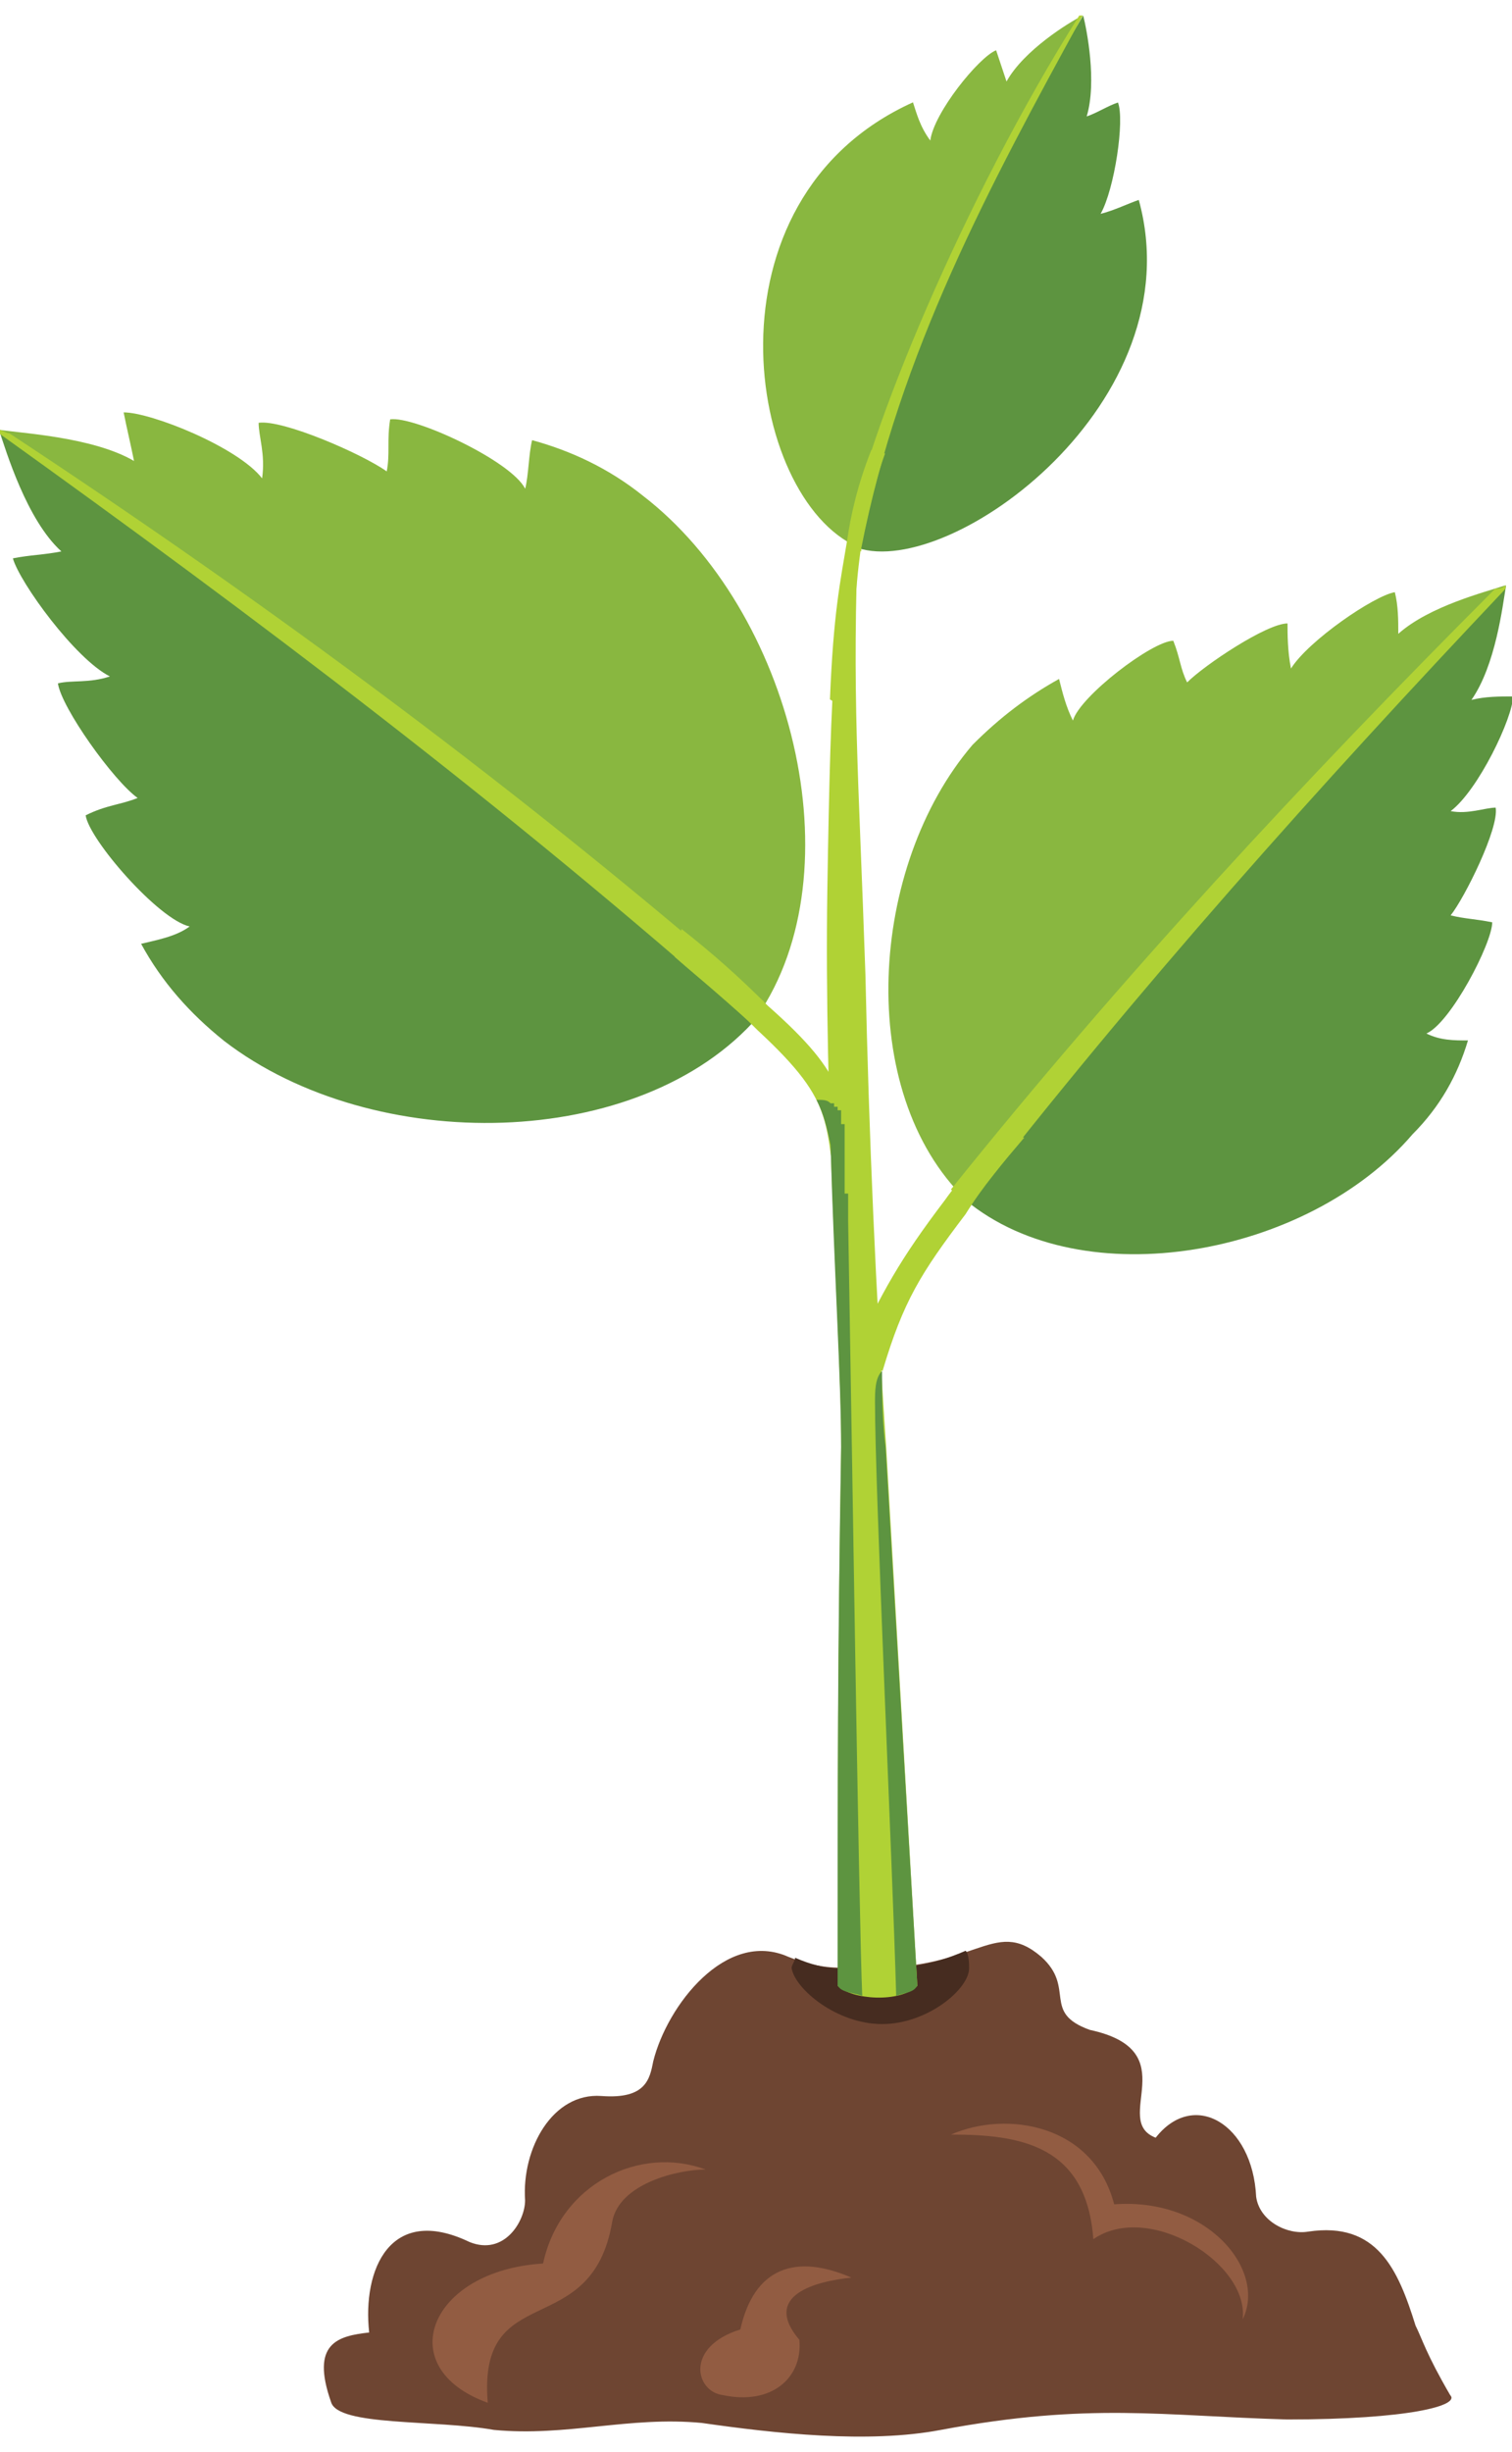 <?xml version="1.0" encoding="utf-8"?>
<!-- Generator: Adobe Illustrator 16.0.0, SVG Export Plug-In . SVG Version: 6.00 Build 0)  -->
<!DOCTYPE svg PUBLIC "-//W3C//DTD SVG 1.1//EN" "http://www.w3.org/Graphics/SVG/1.1/DTD/svg11.dtd">
<svg version="1.1" id="Layer_1" xmlns="http://www.w3.org/2000/svg" xmlns:xlink="http://www.w3.org/1999/xlink" x="0px" y="0px"
	 width="182px" height="295px" viewBox="0 0 182 295" enable-background="new 0 0 182 295" xml:space="preserve">
<g>
	<path fill-rule="evenodd" clip-rule="evenodd" fill="#5D9440" d="M-0.12,51.716c0.834,2.506,3.337,10.862,7.51,14.622
		c-2.087,0.418-3.756,0.418-5.841,0.835c0.834,2.925,7.509,12.116,11.68,14.204c-2.502,0.836-4.589,0.418-6.257,0.836
		C7.39,85.139,13.647,93.911,16.567,96c-2.085,0.835-3.754,0.835-6.257,2.089c0.417,2.924,8.761,12.534,12.515,13.369
		c-1.669,1.252-4.171,1.67-5.84,2.088c2.503,4.597,5.84,8.355,10.012,11.698c17.94,13.787,50.062,13.37,64.247-2.924
		C63.292,96.836,32.837,73.44-0.12,51.716"/>
	<path fill-rule="evenodd" clip-rule="evenodd" fill="#89B740" d="M-0.12,51.7c2.5,0.417,11.251,0.835,16.252,3.758
		c-0.417-2.088-0.834-3.758-1.25-5.847c3.333,0,13.751,4.176,16.667,7.935c0.417-2.923-0.417-5.012-0.417-6.682
		c2.917-0.417,12.5,3.759,15.417,5.848c0.417-2.089,0-3.76,0.417-6.265c2.917-0.418,14.584,5.011,16.251,8.353
		c0.417-1.67,0.417-4.176,0.833-5.847c4.584,1.253,9.167,3.341,13.334,6.683c17.918,13.782,25.835,45.104,13.751,62.645
		C63.634,95.552,32.382,72.999-0.12,51.7"/>
	<path fill-rule="evenodd" clip-rule="evenodd" fill="#B0D235" d="M-0.12,51.716c0.417,0,0.833,0.417,1.25,0.417
		c31.669,20.846,62.088,43.36,90.842,68.376c-0.417,0.417-0.417,1.25-0.834,1.667c-0.417,0.417-0.833,0.417-0.833,0.834
		C61.135,97.161,30.717,74.229-0.12,52.132V51.716z"/>
	<path fill-rule="evenodd" clip-rule="evenodd" fill="#B0D235" d="M82.038,111.761c3.733,2.934,7.051,5.867,10.369,9.22
		c9.953,8.8,8.709,10.895,12.027,22.63c-0.829,2.095-1.244,2.933-3.318,3.352c-2.073-12.152,0-13.83-9.953-23.049
		c-3.318-3.352-6.636-5.867-9.953-8.8L82.038,111.761z"/>
	<path fill-rule="evenodd" clip-rule="evenodd" fill="#6E4532" d="M170.387,279.772c0.834,1.675,1.251,3.349,4.171,8.37
		c1.25,1.255-5.006,2.929-19.603,2.929c-15.013-0.418-23.771-2.093-41.704,1.256c-8.759,1.674-20.019,0.418-28.776-0.837
		c-8.759-0.837-16.266,1.674-25.024,0.837c-7.089-1.256-18.767-0.419-19.601-3.349c-2.502-7.113,0.833-7.95,4.587-8.369
		c-0.834-7.532,2.502-15.482,12.094-10.88c4.171,1.675,6.674-2.51,6.674-5.021c-0.418-6.276,3.335-12.972,9.174-12.553
		c5.421,0.418,5.839-2.094,6.256-4.185c1.668-6.696,8.759-15.902,16.265-12.554c4.17,1.673,6.673,1.255,7.924,1.255
		c14.597,0.837,16.683-6.277,22.521-1.255c4.172,3.767,0,6.694,5.839,8.788c11.678,2.51,2.502,10.879,7.924,12.971
		c4.588-5.857,11.679-1.673,12.095,7.114c0.417,2.93,3.753,4.603,6.256,4.185C165.799,267.22,168.301,273.077,170.387,279.772"/>
	<path fill-rule="evenodd" clip-rule="evenodd" fill="#462C20" d="M95.708,235.523c3.771,1.68,6.283,1.26,7.122,1.26
		c6.702,0.42,10.472-0.84,13.404-2.1c0.419,0.42,0.419,1.68,0.419,2.1c0,2.521-5.027,6.721-10.473,6.721
		c-5.446,0-10.473-4.2-10.892-6.721C95.289,236.363,95.708,235.943,95.708,235.523"/>
	<path fill-rule="evenodd" clip-rule="evenodd" fill="#925C42" d="M58.711,289.064c-11.652-4.188-7.075-15.916,6.659-16.754
		c2.081-9.633,11.653-14.24,19.561-11.308c-3.33,0-10.404,1.675-11.237,6.281C71.198,281.944,57.463,273.986,58.711,289.064"/>
	<path fill-rule="evenodd" clip-rule="evenodd" fill="#925C42" d="M87.021,288.141c-3.345-0.414-4.599-5.819,2.092-7.897
		c1.671-7.481,6.689-9.144,13.378-6.234c-4.182,0.416-10.871,2.078-6.271,7.482C96.638,286.063,92.875,289.389,87.021,288.141"/>
	<path fill-rule="evenodd" clip-rule="evenodd" fill="#925C42" d="M114.468,256.798c6.688-2.936,17.137-1.258,19.645,8.39
		c11.284-0.839,18.39,7.97,15.465,13.843c0.835-6.711-11.285-14.262-17.973-9.648C130.769,258.057,122.827,256.798,114.468,256.798"
		/>
	<path fill-rule="evenodd" clip-rule="evenodd" fill="#B0D235" d="M103.34,62.964c-0.833,20.895,0,29.671,0.833,54.329
		c0.417,19.224,1.25,38.448,2.5,56.837l3.749,64.776c-2.083,2.089-7.915,1.672-9.582,0c0-25.492,0-39.285,0.417-64.776
		c0-13.374-2.083-40.539-1.667-67.285C100.007,81.353,100.423,72.575,103.34,62.964"/>
	<path fill-rule="evenodd" clip-rule="evenodd" fill="#5D9440" d="M106.173,164.928c0,2.924,0,5.848,0.425,9.188l3.824,64.737
		c-0.425,0.835-1.274,0.835-2.548,1.253c-0.427-15.453-2.551-60.978-2.551-71.419C105.323,167.434,105.323,165.763,106.173,164.928"
		/>
	<path fill-rule="evenodd" clip-rule="evenodd" fill="#5D9440" d="M103.786,240.105c-1.27-0.417-2.54-0.417-2.963-1.253
		c0-25.485,0-39.273,0.423-64.758c0-7.938-0.846-21.308-1.27-36.348c-0.424-2.089-0.847-3.76-1.693-5.432
		c0.847,0,1.27,0,1.693,0.418h0.424v0.417h0.423v0.418h0.423v0.418v0.417v0.418v0.417h0.423v0.417v0.418v0.417v0.419v0.417v0.417
		v0.417v0.417V139v0.417v0.419v0.417v0.417v0.418v0.417v0.418v0.417v0.417v0.419v0.417h0.424v0.418v0.417v0.417v0.418v0.417v0.418
		v0.418v0.417C102.517,171.17,103.362,229.661,103.786,240.105"/>
	<path fill-rule="evenodd" clip-rule="evenodd" fill="#89B740" d="M130.329,1.866c-1.668,0.835-7.09,4.178-9.174,7.938
		c-0.417-1.253-0.835-2.506-1.252-3.76c-2.085,0.836-7.506,7.522-7.923,10.864c-1.251-1.671-1.668-3.342-2.085-4.597
		c-25.855,11.701-20.017,47.635-6.672,53.484C107.811,43.233,118.235,22.34,130.329,1.866"/>
	<path fill-rule="evenodd" clip-rule="evenodd" fill="#5D9440" d="M130.387,1.866c0.419,1.674,1.673,7.953,0.419,12.14
		c1.254-0.419,2.508-1.255,3.762-1.674c0.835,2.092-0.419,10.465-2.09,13.396c1.671-0.418,3.344-1.256,4.598-1.675
		c6.688,24.279-22.57,45.629-33.855,41.861C108.235,43.308,118.267,21.959,130.387,1.866"/>
	<path fill-rule="evenodd" clip-rule="evenodd" fill="#B0D235" d="M130.329,1.866h-0.417c-13.745,21.778-25.824,50.676-27.906,63.24
		v0.418c0.416,0,0.833,0.419,1.25,0.419l0.417,0.419v-0.419C108.254,42.49,119.083,22.388,130.329,1.866"/>
	<path fill-rule="evenodd" clip-rule="evenodd" fill="#B0D235" d="M106.537,54.559c-1.244,3.333-2.073,7.5-2.902,11.25
		c-0.83,6.249-0.83,9.166-0.83,18.333c-1.244,0-1.659,0.833-2.903,0c0.415-10.417,1.244-14.167,2.074-19.166
		c0.415-2.917,1.244-6.666,2.903-10.833L106.537,54.559z"/>
	<path fill-rule="evenodd" clip-rule="evenodd" fill="#5D9440" d="M181.286,70.409c-0.417,2.508-1.25,9.615-4.169,13.794
		c1.667-0.417,3.336-0.417,5.003-0.417c0,2.508-4.169,11.286-7.504,13.794c2.084,0.418,4.168-0.417,5.42-0.417
		c0.417,2.508-3.753,10.868-5.42,12.959c1.667,0.418,2.918,0.418,5.003,0.835c0,2.508-5.003,12.123-7.922,13.377
		c1.668,0.835,3.336,0.835,5.003,0.835c-1.25,4.181-3.335,7.943-6.67,11.287c-12.507,14.632-39.607,19.648-53.782,7.944
		C135.427,118.482,157.106,93.819,181.286,70.409"/>
	<path fill-rule="evenodd" clip-rule="evenodd" fill="#89B740" d="M181.229,70.409c-2.5,0.834-9.166,2.504-12.917,5.843
		c0-1.669,0-3.339-0.415-5.009c-2.501,0.417-10.418,5.844-12.501,9.184c-0.417-2.086-0.417-4.174-0.417-5.426
		c-2.5,0-10,5.008-12.083,7.095c-0.834-1.669-0.834-2.922-1.666-5.009c-2.5,0-11.251,6.68-12.083,9.601
		c-0.835-1.67-1.252-3.339-1.668-5.009c-3.75,2.087-7.083,4.591-10.417,7.931c-12.499,14.61-14.167,41.742-0.833,54.682
		C134.563,117.577,157.063,93.366,181.229,70.409"/>
	<path fill-rule="evenodd" clip-rule="evenodd" fill="#B0D235" d="M181.229,70.409c-0.417,0.417-0.833,0.417-1.251,0.417
		c-22.95,22.975-45.064,46.786-65.511,72.267c0.417,0.418,0.834,0.836,1.67,1.254c0,0.418,0.416,0.418,0.416,0.836
		c20.446-26.318,42.145-50.545,64.676-74.356V70.409z"/>
	<path fill-rule="evenodd" clip-rule="evenodd" fill="#B0D235" d="M120.377,136.442c-2.08,2.514-4.575,5.027-6.655,7.959
		c-5.407,7.121-7.487,10.892-11.229,18.851c0.831,1.676,2.495,1.256,3.742,1.676c2.496-8.379,4.576-11.729,9.983-18.851
		c2.079-3.351,4.575-6.283,7.07-9.216L120.377,136.442z"/>
</g>
</svg>
